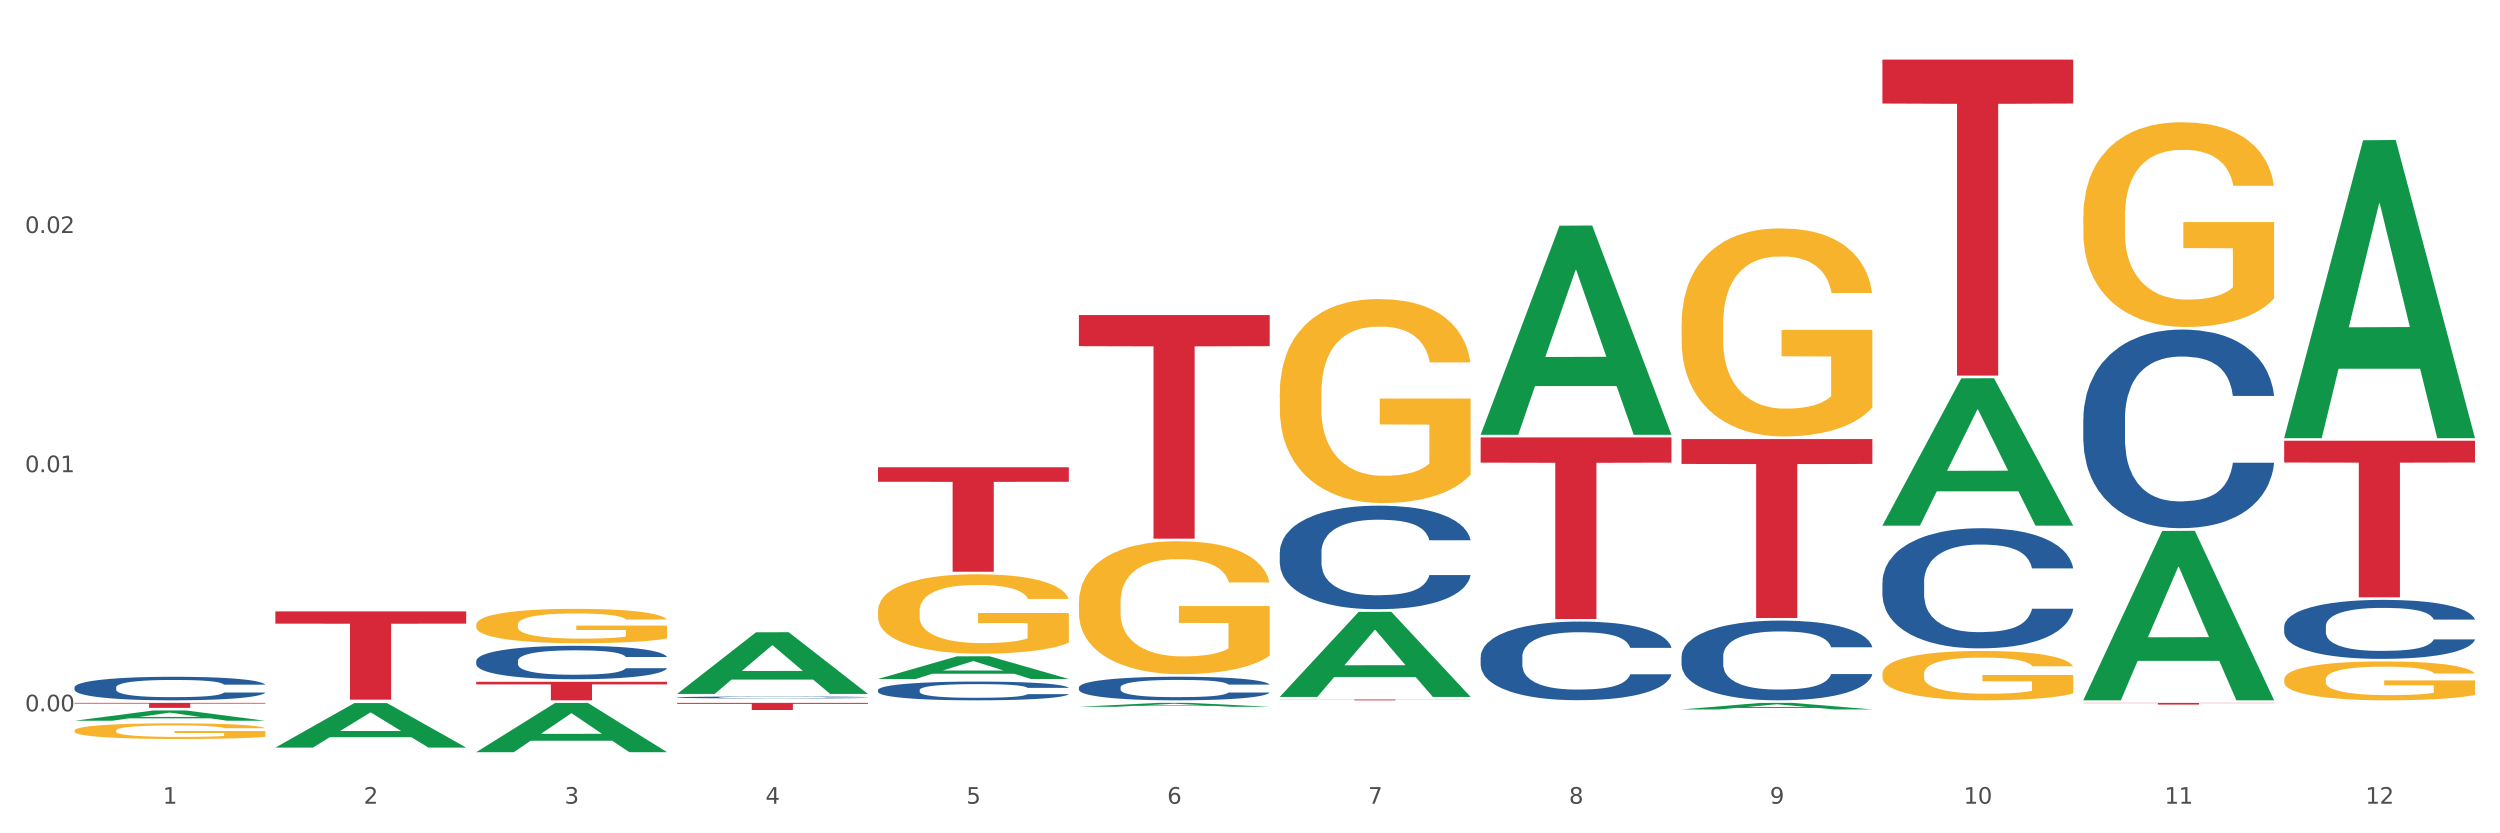 <?xml version="1.0" encoding="utf-8" standalone="no"?>
<!DOCTYPE svg PUBLIC "-//W3C//DTD SVG 1.1//EN"
  "http://www.w3.org/Graphics/SVG/1.1/DTD/svg11.dtd">
<svg xmlns:xlink="http://www.w3.org/1999/xlink" width="1080pt" height="360pt" viewBox="0 0 1080 360" xmlns="http://www.w3.org/2000/svg" version="1.1">
 <rect x="0" y="0" width="1080" height="360" fill="#333333" stroke="none"/>
 <defs>
  <style type="text/css">*{stroke-linejoin: round; stroke-linecap: butt}</style>
 </defs>
 <g id="figure_1">
  <g id="patch_1">
   <path d="M 0 360 
L 1080 360 
L 1080 0 
L 0 0 
z
" style="fill: #ffffff; stroke: #ffffff; stroke-linejoin: miter"/>
  </g>
  <g id="axes_1">
   <g id="matplotlib.axis_1">
    <g id="xtick_1">
     <g id="text_1">
      <!-- 1 -->
      <g style="fill: #4d4d4d" transform="translate(70.342 347.204) scale(0.096 -0.096)">
       <defs>
        <path id="DejaVuSans-31" d="M 794 531 
L 1825 531 
L 1825 4091 
L 703 3866 
L 703 4441 
L 1819 4666 
L 2450 4666 
L 2450 531 
L 3481 531 
L 3481 0 
L 794 0 
L 794 531 
z
" transform="scale(0.016)"/>
       </defs>
       <use xlink:href="#DejaVuSans-31"/>
      </g>
     </g>
    </g>
    <g id="xtick_2">
     <g id="text_2">
      <!-- 2 -->
      <g style="fill: #4d4d4d" transform="translate(157.122 347.204) scale(0.096 -0.096)">
       <defs>
        <path id="DejaVuSans-32" d="M 1228 531 
L 3431 531 
L 3431 0 
L 469 0 
L 469 531 
Q 828 903 1448 1529 
Q 2069 2156 2228 2338 
Q 2531 2678 2651 2914 
Q 2772 3150 2772 3378 
Q 2772 3750 2511 3984 
Q 2250 4219 1831 4219 
Q 1534 4219 1204 4116 
Q 875 4013 500 3803 
L 500 4441 
Q 881 4594 1212 4672 
Q 1544 4750 1819 4750 
Q 2544 4750 2975 4387 
Q 3406 4025 3406 3419 
Q 3406 3131 3298 2873 
Q 3191 2616 2906 2266 
Q 2828 2175 2409 1742 
Q 1991 1309 1228 531 
z
" transform="scale(0.016)"/>
       </defs>
       <use xlink:href="#DejaVuSans-32"/>
      </g>
     </g>
    </g>
    <g id="xtick_3">
     <g id="text_3">
      <!-- 3 -->
      <g style="fill: #4d4d4d" transform="translate(243.902 347.204) scale(0.096 -0.096)">
       <defs>
        <path id="DejaVuSans-33" d="M 2597 2516 
Q 3050 2419 3304 2112 
Q 3559 1806 3559 1356 
Q 3559 666 3084 287 
Q 2609 -91 1734 -91 
Q 1441 -91 1130 -33 
Q 819 25 488 141 
L 488 750 
Q 750 597 1062 519 
Q 1375 441 1716 441 
Q 2309 441 2620 675 
Q 2931 909 2931 1356 
Q 2931 1769 2642 2001 
Q 2353 2234 1838 2234 
L 1294 2234 
L 1294 2753 
L 1863 2753 
Q 2328 2753 2575 2939 
Q 2822 3125 2822 3475 
Q 2822 3834 2567 4026 
Q 2313 4219 1838 4219 
Q 1578 4219 1281 4162 
Q 984 4106 628 3988 
L 628 4550 
Q 988 4650 1302 4700 
Q 1616 4750 1894 4750 
Q 2613 4750 3031 4423 
Q 3450 4097 3450 3541 
Q 3450 3153 3228 2886 
Q 3006 2619 2597 2516 
z
" transform="scale(0.016)"/>
       </defs>
       <use xlink:href="#DejaVuSans-33"/>
      </g>
     </g>
    </g>
    <g id="xtick_4">
     <g id="text_4">
      <!-- 4 -->
      <g style="fill: #4d4d4d" transform="translate(330.683 347.204) scale(0.096 -0.096)">
       <defs>
        <path id="DejaVuSans-34" d="M 2419 4116 
L 825 1625 
L 2419 1625 
L 2419 4116 
z
M 2253 4666 
L 3047 4666 
L 3047 1625 
L 3713 1625 
L 3713 1100 
L 3047 1100 
L 3047 0 
L 2419 0 
L 2419 1100 
L 313 1100 
L 313 1709 
L 2253 4666 
z
" transform="scale(0.016)"/>
       </defs>
       <use xlink:href="#DejaVuSans-34"/>
      </g>
     </g>
    </g>
    <g id="xtick_5">
     <g id="text_5">
      <!-- 5 -->
      <g style="fill: #4d4d4d" transform="translate(417.463 347.204) scale(0.096 -0.096)">
       <defs>
        <path id="DejaVuSans-35" d="M 691 4666 
L 3169 4666 
L 3169 4134 
L 1269 4134 
L 1269 2991 
Q 1406 3038 1543 3061 
Q 1681 3084 1819 3084 
Q 2600 3084 3056 2656 
Q 3513 2228 3513 1497 
Q 3513 744 3044 326 
Q 2575 -91 1722 -91 
Q 1428 -91 1123 -41 
Q 819 9 494 109 
L 494 744 
Q 775 591 1075 516 
Q 1375 441 1709 441 
Q 2250 441 2565 725 
Q 2881 1009 2881 1497 
Q 2881 1984 2565 2268 
Q 2250 2553 1709 2553 
Q 1456 2553 1204 2497 
Q 953 2441 691 2322 
L 691 4666 
z
" transform="scale(0.016)"/>
       </defs>
       <use xlink:href="#DejaVuSans-35"/>
      </g>
     </g>
    </g>
    <g id="xtick_6">
     <g id="text_6">
      <!-- 6 -->
      <g style="fill: #4d4d4d" transform="translate(504.243 347.204) scale(0.096 -0.096)">
       <defs>
        <path id="DejaVuSans-36" d="M 2113 2584 
Q 1688 2584 1439 2293 
Q 1191 2003 1191 1497 
Q 1191 994 1439 701 
Q 1688 409 2113 409 
Q 2538 409 2786 701 
Q 3034 994 3034 1497 
Q 3034 2003 2786 2293 
Q 2538 2584 2113 2584 
z
M 3366 4563 
L 3366 3988 
Q 3128 4100 2886 4159 
Q 2644 4219 2406 4219 
Q 1781 4219 1451 3797 
Q 1122 3375 1075 2522 
Q 1259 2794 1537 2939 
Q 1816 3084 2150 3084 
Q 2853 3084 3261 2657 
Q 3669 2231 3669 1497 
Q 3669 778 3244 343 
Q 2819 -91 2113 -91 
Q 1303 -91 875 529 
Q 447 1150 447 2328 
Q 447 3434 972 4092 
Q 1497 4750 2381 4750 
Q 2619 4750 2861 4703 
Q 3103 4656 3366 4563 
z
" transform="scale(0.016)"/>
       </defs>
       <use xlink:href="#DejaVuSans-36"/>
      </g>
     </g>
    </g>
    <g id="xtick_7">
     <g id="text_7">
      <!-- 7 -->
      <g style="fill: #4d4d4d" transform="translate(591.024 347.204) scale(0.096 -0.096)">
       <defs>
        <path id="DejaVuSans-37" d="M 525 4666 
L 3525 4666 
L 3525 4397 
L 1831 0 
L 1172 0 
L 2766 4134 
L 525 4134 
L 525 4666 
z
" transform="scale(0.016)"/>
       </defs>
       <use xlink:href="#DejaVuSans-37"/>
      </g>
     </g>
    </g>
    <g id="xtick_8">
     <g id="text_8">
      <!-- 8 -->
      <g style="fill: #4d4d4d" transform="translate(677.804 347.204) scale(0.096 -0.096)">
       <defs>
        <path id="DejaVuSans-38" d="M 2034 2216 
Q 1584 2216 1326 1975 
Q 1069 1734 1069 1313 
Q 1069 891 1326 650 
Q 1584 409 2034 409 
Q 2484 409 2743 651 
Q 3003 894 3003 1313 
Q 3003 1734 2745 1975 
Q 2488 2216 2034 2216 
z
M 1403 2484 
Q 997 2584 770 2862 
Q 544 3141 544 3541 
Q 544 4100 942 4425 
Q 1341 4750 2034 4750 
Q 2731 4750 3128 4425 
Q 3525 4100 3525 3541 
Q 3525 3141 3298 2862 
Q 3072 2584 2669 2484 
Q 3125 2378 3379 2068 
Q 3634 1759 3634 1313 
Q 3634 634 3220 271 
Q 2806 -91 2034 -91 
Q 1263 -91 848 271 
Q 434 634 434 1313 
Q 434 1759 690 2068 
Q 947 2378 1403 2484 
z
M 1172 3481 
Q 1172 3119 1398 2916 
Q 1625 2713 2034 2713 
Q 2441 2713 2670 2916 
Q 2900 3119 2900 3481 
Q 2900 3844 2670 4047 
Q 2441 4250 2034 4250 
Q 1625 4250 1398 4047 
Q 1172 3844 1172 3481 
z
" transform="scale(0.016)"/>
       </defs>
       <use xlink:href="#DejaVuSans-38"/>
      </g>
     </g>
    </g>
    <g id="xtick_9">
     <g id="text_9">
      <!-- 9 -->
      <g style="fill: #4d4d4d" transform="translate(764.584 347.204) scale(0.096 -0.096)">
       <defs>
        <path id="DejaVuSans-39" d="M 703 97 
L 703 672 
Q 941 559 1184 500 
Q 1428 441 1663 441 
Q 2288 441 2617 861 
Q 2947 1281 2994 2138 
Q 2813 1869 2534 1725 
Q 2256 1581 1919 1581 
Q 1219 1581 811 2004 
Q 403 2428 403 3163 
Q 403 3881 828 4315 
Q 1253 4750 1959 4750 
Q 2769 4750 3195 4129 
Q 3622 3509 3622 2328 
Q 3622 1225 3098 567 
Q 2575 -91 1691 -91 
Q 1453 -91 1209 -44 
Q 966 3 703 97 
z
M 1959 2075 
Q 2384 2075 2632 2365 
Q 2881 2656 2881 3163 
Q 2881 3666 2632 3958 
Q 2384 4250 1959 4250 
Q 1534 4250 1286 3958 
Q 1038 3666 1038 3163 
Q 1038 2656 1286 2365 
Q 1534 2075 1959 2075 
z
" transform="scale(0.016)"/>
       </defs>
       <use xlink:href="#DejaVuSans-39"/>
      </g>
     </g>
    </g>
    <g id="xtick_10">
     <g id="text_10">
      <!-- 10 -->
      <g style="fill: #4d4d4d" transform="translate(848.311 347.204) scale(0.096 -0.096)">
       <defs>
        <path id="DejaVuSans-30" d="M 2034 4250 
Q 1547 4250 1301 3770 
Q 1056 3291 1056 2328 
Q 1056 1369 1301 889 
Q 1547 409 2034 409 
Q 2525 409 2770 889 
Q 3016 1369 3016 2328 
Q 3016 3291 2770 3770 
Q 2525 4250 2034 4250 
z
M 2034 4750 
Q 2819 4750 3233 4129 
Q 3647 3509 3647 2328 
Q 3647 1150 3233 529 
Q 2819 -91 2034 -91 
Q 1250 -91 836 529 
Q 422 1150 422 2328 
Q 422 3509 836 4129 
Q 1250 4750 2034 4750 
z
" transform="scale(0.016)"/>
       </defs>
       <use xlink:href="#DejaVuSans-31"/>
       <use xlink:href="#DejaVuSans-30" transform="translate(63.623 0)"/>
      </g>
     </g>
    </g>
    <g id="xtick_11">
     <g id="text_11">
      <!-- 11 -->
      <g style="fill: #4d4d4d" transform="translate(935.091 347.204) scale(0.096 -0.096)">
       <use xlink:href="#DejaVuSans-31"/>
       <use xlink:href="#DejaVuSans-31" transform="translate(63.623 0)"/>
      </g>
     </g>
    </g>
    <g id="xtick_12">
     <g id="text_12">
      <!-- 12 -->
      <g style="fill: #4d4d4d" transform="translate(1021.871 347.204) scale(0.096 -0.096)">
       <use xlink:href="#DejaVuSans-31"/>
       <use xlink:href="#DejaVuSans-32" transform="translate(63.623 0)"/>
      </g>
     </g>
    </g>
    <g id="xtick_13"/>
    <g id="xtick_14"/>
    <g id="xtick_15"/>
    <g id="xtick_16"/>
    <g id="xtick_17"/>
    <g id="xtick_18"/>
    <g id="xtick_19"/>
    <g id="xtick_20"/>
    <g id="xtick_21"/>
    <g id="xtick_22"/>
    <g id="xtick_23"/>
   </g>
   <g id="matplotlib.axis_2">
    <g id="ytick_1">
     <g id="text_13">
      <!-- 0.00 -->
      <g style="fill: #4d4d4d" transform="translate(10.8 307.297) scale(0.096 -0.096)">
       <defs>
        <path id="DejaVuSans-2e" d="M 684 794 
L 1344 794 
L 1344 0 
L 684 0 
L 684 794 
z
" transform="scale(0.016)"/>
       </defs>
       <use xlink:href="#DejaVuSans-30"/>
       <use xlink:href="#DejaVuSans-2e" transform="translate(63.623 0)"/>
       <use xlink:href="#DejaVuSans-30" transform="translate(95.41 0)"/>
       <use xlink:href="#DejaVuSans-30" transform="translate(159.033 0)"/>
      </g>
     </g>
    </g>
    <g id="ytick_2">
     <g id="text_14">
      <!-- 0.01 -->
      <g style="fill: #4d4d4d" transform="translate(10.8 203.979) scale(0.096 -0.096)">
       <use xlink:href="#DejaVuSans-30"/>
       <use xlink:href="#DejaVuSans-2e" transform="translate(63.623 0)"/>
       <use xlink:href="#DejaVuSans-30" transform="translate(95.41 0)"/>
       <use xlink:href="#DejaVuSans-31" transform="translate(159.033 0)"/>
      </g>
     </g>
    </g>
    <g id="ytick_3">
     <g id="text_15">
      <!-- 0.02 -->
      <g style="fill: #4d4d4d" transform="translate(10.8 100.66) scale(0.096 -0.096)">
       <use xlink:href="#DejaVuSans-30"/>
       <use xlink:href="#DejaVuSans-2e" transform="translate(63.623 0)"/>
       <use xlink:href="#DejaVuSans-30" transform="translate(95.41 0)"/>
       <use xlink:href="#DejaVuSans-32" transform="translate(159.033 0)"/>
      </g>
     </g>
    </g>
    <g id="ytick_4"/>
    <g id="ytick_5"/>
    <g id="ytick_6"/>
   </g>
   <g id="PolyCollection_1">
    <path d="M 32.175 311.361 
L 32.26 311.357 
L 66.256 306.923 
L 80.365 306.919 
L 114.616 311.369 
L 98.298 311.369 
L 90.904 310.333 
L 55.803 310.333 
L 55.548 310.35 
L 48.408 311.369 
L 32.175 311.369 
L 32.175 311.361 
L 60.222 309.714 
L 86.484 309.71 
L 73.481 307.867 
L 73.311 307.859 
L 73.141 307.871 
L 60.137 309.71 
L 60.222 309.714 
L 32.175 311.361 
z
" clip-path="url(#pdc1ffdabab)" style="fill: #109648"/>
    <path d="M 899.978 303.65 
L 982.42 303.65 
L 982.42 303.751 
L 949.99 303.751 
L 949.99 304.375 
L 932.213 304.375 
L 932.213 303.751 
L 899.978 303.751 
L 899.978 303.651 
L 899.978 303.65 
z
" clip-path="url(#pdc1ffdabab)" style="fill: #d62839"/>
    <path d="M 813.198 25.759 
L 895.639 25.759 
L 895.639 44.729 
L 863.21 44.857 
L 863.21 162.262 
L 845.432 162.262 
L 845.432 44.857 
L 813.198 44.729 
L 813.198 25.888 
L 813.198 25.759 
z
" clip-path="url(#pdc1ffdabab)" style="fill: #d62839"/>
    <path d="M 726.418 189.675 
L 808.859 189.675 
L 808.859 200.419 
L 776.429 200.491 
L 776.429 266.985 
L 758.652 266.985 
L 758.652 200.491 
L 726.418 200.419 
L 726.418 189.748 
L 726.418 189.675 
z
" clip-path="url(#pdc1ffdabab)" style="fill: #d62839"/>
    <path d="M 639.637 188.956 
L 722.079 188.956 
L 722.079 199.857 
L 689.649 199.931 
L 689.649 267.4 
L 671.872 267.4 
L 671.872 199.931 
L 639.637 199.857 
L 639.637 189.029 
L 639.637 188.956 
z
" clip-path="url(#pdc1ffdabab)" style="fill: #d62839"/>
    <path d="M 552.857 302.172 
L 635.298 302.172 
L 635.298 302.223 
L 602.869 302.224 
L 602.869 302.538 
L 585.091 302.538 
L 585.091 302.224 
L 552.857 302.223 
L 552.857 302.173 
L 552.857 302.172 
z
" clip-path="url(#pdc1ffdabab)" style="fill: #d62839"/>
    <path d="M 466.077 136.117 
L 548.518 136.117 
L 548.518 149.538 
L 516.088 149.629 
L 516.088 232.691 
L 498.311 232.691 
L 498.311 149.629 
L 466.077 149.538 
L 466.077 136.208 
L 466.077 136.117 
z
" clip-path="url(#pdc1ffdabab)" style="fill: #d62839"/>
    <path d="M 379.296 201.852 
L 461.738 201.852 
L 461.738 208.123 
L 429.308 208.165 
L 429.308 246.975 
L 411.531 246.975 
L 411.531 208.165 
L 379.296 208.123 
L 379.296 201.895 
L 379.296 201.852 
z
" clip-path="url(#pdc1ffdabab)" style="fill: #d62839"/>
    <path d="M 292.516 303.65 
L 374.957 303.65 
L 374.957 304.078 
L 342.528 304.081 
L 342.528 306.727 
L 324.75 306.727 
L 324.75 304.081 
L 292.516 304.078 
L 292.516 303.653 
L 292.516 303.65 
z
" clip-path="url(#pdc1ffdabab)" style="fill: #d62839"/>
    <path d="M 205.736 294.546 
L 288.177 294.546 
L 288.177 295.657 
L 255.747 295.665 
L 255.747 302.538 
L 237.97 302.538 
L 237.97 295.665 
L 205.736 295.657 
L 205.736 294.554 
L 205.736 294.546 
z
" clip-path="url(#pdc1ffdabab)" style="fill: #d62839"/>
    <path d="M 986.759 190.409 
L 1069.2 190.409 
L 1069.2 199.807 
L 1036.77 199.87 
L 1036.77 258.034 
L 1018.993 258.034 
L 1018.993 199.87 
L 986.759 199.807 
L 986.759 190.473 
L 986.759 190.409 
z
" clip-path="url(#pdc1ffdabab)" style="fill: #d62839"/>
    <path d="M 986.759 270.597 
L 986.856 270.573 
L 986.856 269.922 
L 987.148 269.037 
L 988.22 267.408 
L 989.585 266.174 
L 991.923 264.731 
L 993.19 264.126 
L 994.847 263.451 
L 998.258 262.357 
L 1002.156 261.426 
L 1004.884 260.914 
L 1006.93 260.588 
L 1011.511 260.007 
L 1014.142 259.751 
L 1016.87 259.541 
L 1019.209 259.401 
L 1023.107 259.239 
L 1026.225 259.169 
L 1029.831 259.145 
L 1032.852 259.169 
L 1036.847 259.262 
L 1042.694 259.541 
L 1044.935 259.704 
L 1047.956 259.983 
L 1051.075 260.356 
L 1053.608 260.728 
L 1056.532 261.263 
L 1059.553 261.962 
L 1062.476 262.846 
L 1064.522 263.661 
L 1066.179 264.522 
L 1067.641 265.569 
L 1068.713 266.71 
L 1069.2 267.664 
L 1051.367 267.664 
L 1050.88 266.803 
L 1049.905 265.872 
L 1048.931 265.243 
L 1047.859 264.731 
L 1046.202 264.15 
L 1044.74 263.777 
L 1042.304 263.335 
L 1040.063 263.056 
L 1038.211 262.893 
L 1035.97 262.753 
L 1031.195 262.613 
L 1027.784 262.613 
L 1025.641 262.66 
L 1023.009 262.776 
L 1020.768 262.939 
L 1018.137 263.219 
L 1016.091 263.521 
L 1014.044 263.917 
L 1012.875 264.196 
L 1011.121 264.708 
L 1009.951 265.127 
L 1008.392 265.849 
L 1007.515 266.361 
L 1005.956 267.687 
L 1005.274 268.665 
L 1004.982 269.34 
L 1004.787 270.085 
L 1004.787 273.716 
L 1005.371 275.345 
L 1005.859 276.043 
L 1006.638 276.834 
L 1008.1 277.859 
L 1010.244 278.859 
L 1012.485 279.581 
L 1014.337 280.023 
L 1016.091 280.349 
L 1017.845 280.605 
L 1019.989 280.838 
L 1021.743 280.977 
L 1024.374 281.117 
L 1027.492 281.187 
L 1029.928 281.187 
L 1034.898 281.07 
L 1037.139 280.954 
L 1039.283 280.791 
L 1041.622 280.535 
L 1043.474 280.256 
L 1044.546 280.046 
L 1046.3 279.604 
L 1047.664 279.139 
L 1048.833 278.603 
L 1049.613 278.138 
L 1050.49 277.44 
L 1051.172 276.648 
L 1051.367 276.229 
L 1069.2 276.229 
L 1068.81 277.067 
L 1068.128 277.882 
L 1066.764 278.976 
L 1065.692 279.604 
L 1064.035 280.372 
L 1062.281 281.024 
L 1059.845 281.745 
L 1057.604 282.281 
L 1055.265 282.746 
L 1052.731 283.165 
L 1048.151 283.747 
L 1046.495 283.91 
L 1042.986 284.189 
L 1040.258 284.352 
L 1036.262 284.515 
L 1032.17 284.608 
L 1027.882 284.632 
L 1024.081 284.585 
L 1019.891 284.445 
L 1017.26 284.306 
L 1014.337 284.096 
L 1010.926 283.77 
L 1007.71 283.375 
L 1004.689 282.909 
L 1001.863 282.374 
L 999.232 281.769 
L 995.821 280.768 
L 993.288 279.79 
L 991.436 278.883 
L 990.169 278.115 
L 988.903 277.137 
L 988.22 276.462 
L 987.148 274.833 
L 986.759 273.32 
L 986.759 270.597 
z
" clip-path="url(#pdc1ffdabab)" style="fill: #255c99"/>
    <path d="M 813.198 251.514 
L 813.295 251.466 
L 813.295 250.139 
L 813.588 248.338 
L 814.66 245.019 
L 816.024 242.507 
L 818.363 239.568 
L 819.63 238.336 
L 821.286 236.961 
L 824.697 234.733 
L 828.595 232.837 
L 831.323 231.794 
L 833.37 231.13 
L 837.95 229.945 
L 840.581 229.424 
L 843.31 228.997 
L 845.648 228.713 
L 849.546 228.381 
L 852.665 228.239 
L 856.27 228.191 
L 859.291 228.239 
L 863.286 228.428 
L 869.133 228.997 
L 871.375 229.329 
L 874.396 229.898 
L 877.514 230.656 
L 880.048 231.415 
L 882.971 232.505 
L 885.992 233.927 
L 888.915 235.728 
L 890.962 237.388 
L 892.618 239.141 
L 894.08 241.275 
L 895.152 243.597 
L 895.639 245.541 
L 877.806 245.541 
L 877.319 243.787 
L 876.345 241.891 
L 875.37 240.611 
L 874.298 239.568 
L 872.642 238.383 
L 871.18 237.625 
L 868.744 236.724 
L 866.502 236.155 
L 864.651 235.823 
L 862.409 235.539 
L 857.634 235.254 
L 854.224 235.254 
L 852.08 235.349 
L 849.449 235.586 
L 847.207 235.918 
L 844.576 236.487 
L 842.53 237.103 
L 840.484 237.909 
L 839.314 238.478 
L 837.56 239.521 
L 836.391 240.374 
L 834.832 241.843 
L 833.955 242.886 
L 832.395 245.588 
L 831.713 247.579 
L 831.421 248.954 
L 831.226 250.471 
L 831.226 257.866 
L 831.811 261.184 
L 832.298 262.606 
L 833.077 264.218 
L 834.539 266.303 
L 836.683 268.342 
L 838.924 269.811 
L 840.776 270.712 
L 842.53 271.376 
L 844.284 271.897 
L 846.428 272.371 
L 848.182 272.655 
L 850.813 272.94 
L 853.931 273.082 
L 856.368 273.082 
L 861.338 272.845 
L 863.579 272.608 
L 865.723 272.276 
L 868.061 271.755 
L 869.913 271.186 
L 870.985 270.759 
L 872.739 269.859 
L 874.103 268.911 
L 875.273 267.82 
L 876.052 266.872 
L 876.929 265.45 
L 877.611 263.838 
L 877.806 262.985 
L 895.639 262.985 
L 895.25 264.692 
L 894.567 266.351 
L 893.203 268.579 
L 892.131 269.859 
L 890.475 271.423 
L 888.72 272.75 
L 886.284 274.22 
L 884.043 275.31 
L 881.704 276.258 
L 879.171 277.111 
L 874.59 278.296 
L 872.934 278.628 
L 869.426 279.197 
L 866.697 279.529 
L 862.702 279.861 
L 858.609 280.05 
L 854.321 280.098 
L 850.521 280.003 
L 846.33 279.719 
L 843.699 279.434 
L 840.776 279.007 
L 837.365 278.344 
L 834.149 277.538 
L 831.129 276.59 
L 828.303 275.5 
L 825.671 274.267 
L 822.261 272.229 
L 819.727 270.238 
L 817.876 268.389 
L 816.609 266.825 
L 815.342 264.834 
L 814.66 263.459 
L 813.588 260.141 
L 813.198 257.06 
L 813.198 251.514 
z
" clip-path="url(#pdc1ffdabab)" style="fill: #255c99"/>
    <path d="M 726.418 283.572 
L 726.515 283.541 
L 726.515 282.66 
L 726.807 281.465 
L 727.879 279.263 
L 729.244 277.596 
L 731.582 275.646 
L 732.849 274.828 
L 734.506 273.916 
L 737.917 272.438 
L 741.815 271.179 
L 744.543 270.487 
L 746.589 270.047 
L 751.17 269.261 
L 753.801 268.915 
L 756.529 268.632 
L 758.868 268.443 
L 762.766 268.223 
L 765.884 268.128 
L 769.49 268.097 
L 772.511 268.128 
L 776.506 268.254 
L 782.353 268.632 
L 784.594 268.852 
L 787.615 269.229 
L 790.734 269.733 
L 793.267 270.236 
L 796.191 270.959 
L 799.212 271.903 
L 802.135 273.098 
L 804.181 274.199 
L 805.838 275.363 
L 807.3 276.778 
L 808.372 278.319 
L 808.859 279.609 
L 791.026 279.609 
L 790.539 278.445 
L 789.564 277.187 
L 788.59 276.338 
L 787.518 275.646 
L 785.861 274.859 
L 784.399 274.356 
L 781.963 273.759 
L 779.722 273.381 
L 777.87 273.161 
L 775.629 272.972 
L 770.854 272.784 
L 767.443 272.784 
L 765.3 272.846 
L 762.668 273.004 
L 760.427 273.224 
L 757.796 273.601 
L 755.75 274.01 
L 753.703 274.545 
L 752.534 274.922 
L 750.78 275.614 
L 749.61 276.18 
L 748.051 277.156 
L 747.174 277.848 
L 745.615 279.64 
L 744.933 280.961 
L 744.641 281.874 
L 744.446 282.88 
L 744.446 287.787 
L 745.03 289.989 
L 745.518 290.932 
L 746.297 292.002 
L 747.759 293.386 
L 749.903 294.738 
L 752.144 295.713 
L 753.996 296.311 
L 755.75 296.751 
L 757.504 297.097 
L 759.648 297.412 
L 761.402 297.6 
L 764.033 297.789 
L 767.151 297.883 
L 769.587 297.883 
L 774.557 297.726 
L 776.798 297.569 
L 778.942 297.349 
L 781.281 297.003 
L 783.133 296.625 
L 784.205 296.342 
L 785.959 295.745 
L 787.323 295.115 
L 788.492 294.392 
L 789.272 293.763 
L 790.149 292.819 
L 790.831 291.75 
L 791.026 291.184 
L 808.859 291.184 
L 808.469 292.316 
L 807.787 293.417 
L 806.423 294.895 
L 805.351 295.745 
L 803.694 296.782 
L 801.94 297.663 
L 799.504 298.638 
L 797.263 299.362 
L 794.924 299.991 
L 792.39 300.557 
L 787.81 301.343 
L 786.154 301.563 
L 782.645 301.941 
L 779.917 302.161 
L 775.921 302.381 
L 771.829 302.507 
L 767.541 302.538 
L 763.74 302.476 
L 759.55 302.287 
L 756.919 302.098 
L 753.996 301.815 
L 750.585 301.375 
L 747.369 300.84 
L 744.348 300.211 
L 741.522 299.487 
L 738.891 298.67 
L 735.48 297.317 
L 732.947 295.996 
L 731.095 294.769 
L 729.828 293.732 
L 728.562 292.41 
L 727.879 291.498 
L 726.807 289.297 
L 726.418 287.252 
L 726.418 283.572 
z
" clip-path="url(#pdc1ffdabab)" style="fill: #255c99"/>
    <path d="M 639.637 283.775 
L 639.735 283.744 
L 639.735 282.876 
L 640.027 281.697 
L 641.099 279.525 
L 642.463 277.881 
L 644.802 275.957 
L 646.069 275.15 
L 647.726 274.251 
L 651.136 272.793 
L 655.034 271.552 
L 657.763 270.869 
L 659.809 270.435 
L 664.389 269.659 
L 667.02 269.318 
L 669.749 269.039 
L 672.088 268.852 
L 675.986 268.635 
L 679.104 268.542 
L 682.71 268.511 
L 685.73 268.542 
L 689.726 268.666 
L 695.573 269.039 
L 697.814 269.256 
L 700.835 269.628 
L 703.953 270.124 
L 706.487 270.621 
L 709.41 271.334 
L 712.431 272.265 
L 715.355 273.444 
L 717.401 274.53 
L 719.058 275.678 
L 720.519 277.074 
L 721.591 278.594 
L 722.079 279.866 
L 704.246 279.866 
L 703.758 278.718 
L 702.784 277.477 
L 701.809 276.64 
L 700.737 275.957 
L 699.081 275.181 
L 697.619 274.685 
L 695.183 274.096 
L 692.942 273.723 
L 691.09 273.506 
L 688.849 273.32 
L 684.074 273.134 
L 680.663 273.134 
L 678.519 273.196 
L 675.888 273.351 
L 673.647 273.568 
L 671.016 273.94 
L 668.969 274.344 
L 666.923 274.871 
L 665.754 275.244 
L 663.999 275.926 
L 662.83 276.485 
L 661.271 277.446 
L 660.394 278.129 
L 658.835 279.897 
L 658.153 281.2 
L 657.86 282.1 
L 657.665 283.093 
L 657.665 287.933 
L 658.25 290.104 
L 658.737 291.035 
L 659.517 292.09 
L 660.979 293.455 
L 663.122 294.789 
L 665.364 295.751 
L 667.215 296.34 
L 668.969 296.775 
L 670.723 297.116 
L 672.867 297.426 
L 674.621 297.612 
L 677.252 297.798 
L 680.371 297.892 
L 682.807 297.892 
L 687.777 297.736 
L 690.018 297.581 
L 692.162 297.364 
L 694.501 297.023 
L 696.352 296.651 
L 697.424 296.371 
L 699.178 295.782 
L 700.543 295.161 
L 701.712 294.448 
L 702.492 293.827 
L 703.369 292.897 
L 704.051 291.842 
L 704.246 291.283 
L 722.079 291.283 
L 721.689 292.4 
L 721.007 293.486 
L 719.642 294.944 
L 718.571 295.782 
L 716.914 296.806 
L 715.16 297.674 
L 712.724 298.636 
L 710.482 299.35 
L 708.144 299.97 
L 705.61 300.529 
L 701.03 301.304 
L 699.373 301.521 
L 695.865 301.894 
L 693.136 302.111 
L 689.141 302.328 
L 685.048 302.452 
L 680.761 302.483 
L 676.96 302.421 
L 672.77 302.235 
L 670.139 302.049 
L 667.215 301.77 
L 663.805 301.335 
L 660.589 300.808 
L 657.568 300.187 
L 654.742 299.474 
L 652.111 298.667 
L 648.7 297.333 
L 646.166 296.03 
L 644.315 294.82 
L 643.048 293.796 
L 641.781 292.493 
L 641.099 291.594 
L 640.027 289.422 
L 639.637 287.405 
L 639.637 283.775 
z
" clip-path="url(#pdc1ffdabab)" style="fill: #255c99"/>
    <path d="M 552.857 238.548 
L 552.954 238.507 
L 552.954 237.363 
L 553.247 235.81 
L 554.319 232.95 
L 555.683 230.784 
L 558.022 228.25 
L 559.289 227.188 
L 560.945 226.003 
L 564.356 224.082 
L 568.254 222.448 
L 570.982 221.548 
L 573.029 220.976 
L 577.609 219.955 
L 580.24 219.505 
L 582.969 219.137 
L 585.307 218.892 
L 589.205 218.606 
L 592.324 218.484 
L 595.929 218.443 
L 598.95 218.484 
L 602.945 218.647 
L 608.792 219.137 
L 611.034 219.424 
L 614.055 219.914 
L 617.173 220.568 
L 619.707 221.222 
L 622.63 222.161 
L 625.651 223.387 
L 628.574 224.94 
L 630.621 226.371 
L 632.277 227.883 
L 633.739 229.721 
L 634.811 231.724 
L 635.298 233.399 
L 617.465 233.399 
L 616.978 231.887 
L 616.004 230.253 
L 615.029 229.149 
L 613.957 228.25 
L 612.301 227.229 
L 610.839 226.575 
L 608.403 225.798 
L 606.161 225.308 
L 604.31 225.022 
L 602.068 224.777 
L 597.293 224.532 
L 593.883 224.532 
L 591.739 224.613 
L 589.108 224.818 
L 586.866 225.104 
L 584.235 225.594 
L 582.189 226.125 
L 580.143 226.82 
L 578.973 227.31 
L 577.219 228.209 
L 576.05 228.945 
L 574.491 230.212 
L 573.614 231.111 
L 572.054 233.44 
L 571.372 235.156 
L 571.08 236.342 
L 570.885 237.649 
L 570.885 244.024 
L 571.47 246.885 
L 571.957 248.111 
L 572.736 249.5 
L 574.198 251.298 
L 576.342 253.055 
L 578.583 254.322 
L 580.435 255.099 
L 582.189 255.671 
L 583.943 256.12 
L 586.087 256.529 
L 587.841 256.774 
L 590.472 257.019 
L 593.59 257.142 
L 596.027 257.142 
L 600.997 256.937 
L 603.238 256.733 
L 605.382 256.447 
L 607.72 255.998 
L 609.572 255.507 
L 610.644 255.139 
L 612.398 254.363 
L 613.762 253.546 
L 614.932 252.606 
L 615.711 251.788 
L 616.588 250.563 
L 617.27 249.173 
L 617.465 248.438 
L 635.298 248.438 
L 634.909 249.909 
L 634.226 251.339 
L 632.862 253.26 
L 631.79 254.363 
L 630.134 255.711 
L 628.379 256.856 
L 625.943 258.123 
L 623.702 259.062 
L 621.363 259.88 
L 618.83 260.615 
L 614.249 261.637 
L 612.593 261.923 
L 609.085 262.413 
L 606.356 262.699 
L 602.361 262.985 
L 598.268 263.149 
L 593.98 263.19 
L 590.18 263.108 
L 585.989 262.863 
L 583.358 262.618 
L 580.435 262.25 
L 577.024 261.678 
L 573.808 260.983 
L 570.788 260.166 
L 567.962 259.226 
L 565.33 258.163 
L 561.92 256.406 
L 559.386 254.69 
L 557.535 253.096 
L 556.268 251.748 
L 555.001 250.031 
L 554.319 248.846 
L 553.247 245.986 
L 552.857 243.329 
L 552.857 238.548 
z
" clip-path="url(#pdc1ffdabab)" style="fill: #255c99"/>
    <path d="M 466.077 296.925 
L 466.174 296.916 
L 466.174 296.655 
L 466.466 296.302 
L 467.538 295.65 
L 468.903 295.157 
L 471.241 294.579 
L 472.508 294.337 
L 474.165 294.067 
L 477.576 293.63 
L 481.474 293.257 
L 484.202 293.053 
L 486.248 292.922 
L 490.829 292.69 
L 493.46 292.587 
L 496.188 292.503 
L 498.527 292.448 
L 502.425 292.382 
L 505.543 292.355 
L 509.149 292.345 
L 512.17 292.355 
L 516.165 292.392 
L 522.012 292.503 
L 524.253 292.569 
L 527.274 292.68 
L 530.393 292.829 
L 532.926 292.978 
L 535.85 293.192 
L 538.871 293.472 
L 541.794 293.825 
L 543.84 294.151 
L 545.497 294.496 
L 546.959 294.914 
L 548.031 295.371 
L 548.518 295.752 
L 530.685 295.752 
L 530.198 295.408 
L 529.223 295.035 
L 528.249 294.784 
L 527.177 294.579 
L 525.52 294.347 
L 524.058 294.198 
L 521.622 294.021 
L 519.381 293.909 
L 517.529 293.844 
L 515.288 293.788 
L 510.513 293.732 
L 507.102 293.732 
L 504.959 293.751 
L 502.327 293.797 
L 500.086 293.863 
L 497.455 293.974 
L 495.409 294.095 
L 493.362 294.254 
L 492.193 294.365 
L 490.439 294.57 
L 489.269 294.738 
L 487.71 295.026 
L 486.833 295.231 
L 485.274 295.762 
L 484.592 296.153 
L 484.3 296.423 
L 484.105 296.72 
L 484.105 298.173 
L 484.689 298.824 
L 485.177 299.103 
L 485.956 299.42 
L 487.418 299.83 
L 489.562 300.23 
L 491.803 300.518 
L 493.655 300.695 
L 495.409 300.826 
L 497.163 300.928 
L 499.307 301.021 
L 501.061 301.077 
L 503.692 301.133 
L 506.81 301.161 
L 509.246 301.161 
L 514.216 301.114 
L 516.457 301.068 
L 518.601 301.003 
L 520.94 300.9 
L 522.792 300.788 
L 523.864 300.705 
L 525.618 300.528 
L 526.982 300.342 
L 528.151 300.127 
L 528.931 299.941 
L 529.808 299.662 
L 530.49 299.346 
L 530.685 299.178 
L 548.518 299.178 
L 548.128 299.513 
L 547.446 299.839 
L 546.082 300.276 
L 545.01 300.528 
L 543.353 300.835 
L 541.599 301.096 
L 539.163 301.384 
L 536.922 301.598 
L 534.583 301.784 
L 532.049 301.952 
L 527.469 302.185 
L 525.813 302.25 
L 522.304 302.362 
L 519.576 302.427 
L 515.58 302.492 
L 511.488 302.529 
L 507.2 302.538 
L 503.399 302.52 
L 499.209 302.464 
L 496.578 302.408 
L 493.655 302.324 
L 490.244 302.194 
L 487.028 302.036 
L 484.007 301.85 
L 481.181 301.636 
L 478.55 301.393 
L 475.139 300.993 
L 472.606 300.602 
L 470.754 300.239 
L 469.487 299.932 
L 468.221 299.541 
L 467.538 299.271 
L 466.466 298.619 
L 466.077 298.014 
L 466.077 296.925 
z
" clip-path="url(#pdc1ffdabab)" style="fill: #255c99"/>
    <path d="M 379.296 298.079 
L 379.394 298.071 
L 379.394 297.864 
L 379.686 297.583 
L 380.758 297.065 
L 382.122 296.673 
L 384.461 296.215 
L 385.728 296.022 
L 387.385 295.808 
L 390.795 295.46 
L 394.693 295.164 
L 397.422 295.002 
L 399.468 294.898 
L 404.048 294.713 
L 406.679 294.632 
L 409.408 294.565 
L 411.747 294.521 
L 415.645 294.469 
L 418.763 294.447 
L 422.369 294.44 
L 425.389 294.447 
L 429.385 294.477 
L 435.232 294.565 
L 437.473 294.617 
L 440.494 294.706 
L 443.612 294.824 
L 446.146 294.942 
L 449.069 295.113 
L 452.09 295.334 
L 455.014 295.616 
L 457.06 295.874 
L 458.717 296.148 
L 460.178 296.481 
L 461.25 296.843 
L 461.738 297.147 
L 443.905 297.147 
L 443.417 296.873 
L 442.443 296.577 
L 441.468 296.377 
L 440.396 296.215 
L 438.74 296.03 
L 437.278 295.911 
L 434.842 295.771 
L 432.601 295.682 
L 430.749 295.63 
L 428.508 295.586 
L 423.733 295.542 
L 420.322 295.542 
L 418.178 295.556 
L 415.547 295.593 
L 413.306 295.645 
L 410.675 295.734 
L 408.628 295.83 
L 406.582 295.956 
L 405.413 296.045 
L 403.658 296.207 
L 402.489 296.34 
L 400.93 296.57 
L 400.053 296.732 
L 398.494 297.154 
L 397.812 297.465 
L 397.519 297.679 
L 397.324 297.916 
L 397.324 299.07 
L 397.909 299.587 
L 398.396 299.809 
L 399.176 300.061 
L 400.638 300.386 
L 402.781 300.704 
L 405.023 300.933 
L 406.874 301.074 
L 408.628 301.178 
L 410.382 301.259 
L 412.526 301.333 
L 414.28 301.377 
L 416.911 301.422 
L 420.03 301.444 
L 422.466 301.444 
L 427.436 301.407 
L 429.677 301.37 
L 431.821 301.318 
L 434.16 301.237 
L 436.011 301.148 
L 437.083 301.081 
L 438.837 300.941 
L 440.202 300.793 
L 441.371 300.623 
L 442.151 300.475 
L 443.028 300.253 
L 443.71 300.002 
L 443.905 299.868 
L 461.738 299.868 
L 461.348 300.135 
L 460.666 300.394 
L 459.301 300.741 
L 458.23 300.941 
L 456.573 301.185 
L 454.819 301.392 
L 452.383 301.621 
L 450.141 301.791 
L 447.803 301.939 
L 445.269 302.073 
L 440.689 302.257 
L 439.032 302.309 
L 435.524 302.398 
L 432.795 302.45 
L 428.8 302.501 
L 424.707 302.531 
L 420.42 302.538 
L 416.619 302.524 
L 412.429 302.479 
L 409.798 302.435 
L 406.874 302.368 
L 403.464 302.265 
L 400.248 302.139 
L 397.227 301.991 
L 394.401 301.821 
L 391.77 301.629 
L 388.359 301.311 
L 385.825 301 
L 383.974 300.712 
L 382.707 300.468 
L 381.44 300.157 
L 380.758 299.942 
L 379.686 299.425 
L 379.296 298.944 
L 379.296 298.079 
z
" clip-path="url(#pdc1ffdabab)" style="fill: #255c99"/>
    <path d="M 292.516 301.27 
L 292.613 301.27 
L 292.613 301.249 
L 292.906 301.22 
L 293.978 301.168 
L 295.342 301.128 
L 297.681 301.082 
L 298.948 301.062 
L 300.604 301.041 
L 304.015 301.005 
L 307.913 300.975 
L 310.641 300.959 
L 312.688 300.948 
L 317.268 300.93 
L 319.899 300.921 
L 322.628 300.915 
L 324.966 300.91 
L 328.864 300.905 
L 331.983 300.903 
L 335.588 300.902 
L 338.609 300.903 
L 342.604 300.906 
L 348.451 300.915 
L 350.693 300.92 
L 353.714 300.929 
L 356.832 300.941 
L 359.366 300.953 
L 362.289 300.97 
L 365.31 300.993 
L 368.233 301.021 
L 370.28 301.047 
L 371.936 301.075 
L 373.398 301.109 
L 374.47 301.145 
L 374.957 301.176 
L 357.124 301.176 
L 356.637 301.148 
L 355.663 301.118 
L 354.688 301.098 
L 353.616 301.082 
L 351.96 301.063 
L 350.498 301.051 
L 348.062 301.037 
L 345.82 301.028 
L 343.969 301.023 
L 341.727 301.018 
L 336.952 301.014 
L 333.542 301.014 
L 331.398 301.015 
L 328.767 301.019 
L 326.525 301.024 
L 323.894 301.033 
L 321.848 301.043 
L 319.802 301.055 
L 318.632 301.064 
L 316.878 301.081 
L 315.709 301.094 
L 314.15 301.118 
L 313.273 301.134 
L 311.713 301.177 
L 311.031 301.208 
L 310.739 301.23 
L 310.544 301.254 
L 310.544 301.371 
L 311.129 301.423 
L 311.616 301.446 
L 312.395 301.471 
L 313.857 301.504 
L 316.001 301.536 
L 318.242 301.56 
L 320.094 301.574 
L 321.848 301.584 
L 323.602 301.593 
L 325.746 301.6 
L 327.5 301.605 
L 330.131 301.609 
L 333.249 301.611 
L 335.686 301.611 
L 340.655 301.608 
L 342.897 301.604 
L 345.041 301.599 
L 347.379 301.59 
L 349.231 301.581 
L 350.303 301.575 
L 352.057 301.56 
L 353.421 301.545 
L 354.591 301.528 
L 355.37 301.513 
L 356.247 301.491 
L 356.929 301.465 
L 357.124 301.452 
L 374.957 301.452 
L 374.568 301.479 
L 373.885 301.505 
L 372.521 301.54 
L 371.449 301.56 
L 369.793 301.585 
L 368.038 301.606 
L 365.602 301.629 
L 363.361 301.647 
L 361.022 301.662 
L 358.489 301.675 
L 353.908 301.694 
L 352.252 301.699 
L 348.744 301.708 
L 346.015 301.713 
L 342.02 301.718 
L 337.927 301.721 
L 333.639 301.722 
L 329.839 301.721 
L 325.648 301.716 
L 323.017 301.712 
L 320.094 301.705 
L 316.683 301.694 
L 313.467 301.682 
L 310.447 301.667 
L 307.621 301.65 
L 304.989 301.63 
L 301.579 301.598 
L 299.045 301.566 
L 297.194 301.537 
L 295.927 301.512 
L 294.66 301.481 
L 293.978 301.459 
L 292.906 301.407 
L 292.516 301.358 
L 292.516 301.27 
z
" clip-path="url(#pdc1ffdabab)" style="fill: #255c99"/>
    <path d="M 205.736 285.478 
L 205.833 285.465 
L 205.833 285.095 
L 206.125 284.594 
L 207.197 283.67 
L 208.562 282.971 
L 210.9 282.153 
L 212.167 281.81 
L 213.824 281.427 
L 217.235 280.807 
L 221.133 280.279 
L 223.861 279.989 
L 225.907 279.804 
L 230.488 279.474 
L 233.119 279.329 
L 235.847 279.21 
L 238.186 279.131 
L 242.084 279.039 
L 245.202 278.999 
L 248.808 278.986 
L 251.829 278.999 
L 255.824 279.052 
L 261.671 279.21 
L 263.912 279.303 
L 266.933 279.461 
L 270.052 279.672 
L 272.585 279.883 
L 275.509 280.187 
L 278.53 280.583 
L 281.453 281.084 
L 283.499 281.546 
L 285.156 282.034 
L 286.618 282.628 
L 287.69 283.274 
L 288.177 283.815 
L 270.344 283.815 
L 269.857 283.327 
L 268.882 282.799 
L 267.908 282.443 
L 266.836 282.153 
L 265.179 281.823 
L 263.717 281.612 
L 261.281 281.361 
L 259.04 281.203 
L 257.188 281.11 
L 254.947 281.031 
L 250.172 280.952 
L 246.761 280.952 
L 244.618 280.978 
L 241.986 281.044 
L 239.745 281.137 
L 237.114 281.295 
L 235.068 281.467 
L 233.021 281.691 
L 231.852 281.849 
L 230.098 282.14 
L 228.928 282.377 
L 227.369 282.786 
L 226.492 283.076 
L 224.933 283.829 
L 224.251 284.383 
L 223.959 284.765 
L 223.764 285.188 
L 223.764 287.246 
L 224.348 288.17 
L 224.836 288.566 
L 225.615 289.014 
L 227.077 289.595 
L 229.221 290.162 
L 231.462 290.571 
L 233.314 290.822 
L 235.068 291.007 
L 236.822 291.152 
L 238.966 291.284 
L 240.72 291.363 
L 243.351 291.442 
L 246.469 291.482 
L 248.905 291.482 
L 253.875 291.416 
L 256.116 291.35 
L 258.26 291.258 
L 260.599 291.112 
L 262.451 290.954 
L 263.523 290.835 
L 265.277 290.585 
L 266.641 290.321 
L 267.81 290.017 
L 268.59 289.753 
L 269.467 289.357 
L 270.149 288.909 
L 270.344 288.671 
L 288.177 288.671 
L 287.787 289.146 
L 287.105 289.608 
L 285.741 290.228 
L 284.669 290.585 
L 283.012 291.02 
L 281.258 291.39 
L 278.822 291.799 
L 276.581 292.102 
L 274.242 292.366 
L 271.708 292.604 
L 267.128 292.933 
L 265.472 293.026 
L 261.963 293.184 
L 259.235 293.277 
L 255.239 293.369 
L 251.147 293.422 
L 246.859 293.435 
L 243.058 293.408 
L 238.868 293.329 
L 236.237 293.25 
L 233.314 293.131 
L 229.903 292.947 
L 226.687 292.722 
L 223.666 292.458 
L 220.84 292.155 
L 218.209 291.812 
L 214.798 291.244 
L 212.265 290.69 
L 210.413 290.176 
L 209.146 289.74 
L 207.88 289.186 
L 207.197 288.803 
L 206.125 287.88 
L 205.736 287.022 
L 205.736 285.478 
z
" clip-path="url(#pdc1ffdabab)" style="fill: #255c99"/>
    <path d="M 32.175 296.937 
L 32.272 296.928 
L 32.272 296.668 
L 32.565 296.315 
L 33.637 295.664 
L 35.001 295.172 
L 37.34 294.596 
L 38.607 294.355 
L 40.263 294.085 
L 43.674 293.649 
L 47.572 293.277 
L 50.3 293.073 
L 52.347 292.943 
L 56.927 292.71 
L 59.558 292.608 
L 62.287 292.525 
L 64.625 292.469 
L 68.523 292.404 
L 71.642 292.376 
L 75.247 292.367 
L 78.268 292.376 
L 82.263 292.413 
L 88.11 292.525 
L 90.352 292.59 
L 93.373 292.701 
L 96.491 292.85 
L 99.025 292.998 
L 101.948 293.212 
L 104.969 293.491 
L 107.892 293.844 
L 109.939 294.169 
L 111.595 294.512 
L 113.057 294.93 
L 114.129 295.386 
L 114.616 295.767 
L 96.783 295.767 
L 96.296 295.423 
L 95.322 295.051 
L 94.347 294.8 
L 93.275 294.596 
L 91.619 294.364 
L 90.157 294.215 
L 87.721 294.039 
L 85.479 293.927 
L 83.628 293.862 
L 81.386 293.806 
L 76.611 293.751 
L 73.201 293.751 
L 71.057 293.769 
L 68.426 293.816 
L 66.184 293.881 
L 63.553 293.992 
L 61.507 294.113 
L 59.461 294.271 
L 58.291 294.382 
L 56.537 294.587 
L 55.368 294.754 
L 53.809 295.042 
L 52.932 295.246 
L 51.372 295.776 
L 50.69 296.166 
L 50.398 296.435 
L 50.203 296.733 
L 50.203 298.182 
L 50.788 298.832 
L 51.275 299.111 
L 52.054 299.427 
L 53.516 299.835 
L 55.66 300.235 
L 57.901 300.523 
L 59.753 300.699 
L 61.507 300.829 
L 63.261 300.931 
L 65.405 301.024 
L 67.159 301.08 
L 69.79 301.136 
L 72.908 301.164 
L 75.345 301.164 
L 80.314 301.117 
L 82.556 301.071 
L 84.7 301.006 
L 87.038 300.904 
L 88.89 300.792 
L 89.962 300.708 
L 91.716 300.532 
L 93.08 300.346 
L 94.25 300.133 
L 95.029 299.947 
L 95.906 299.668 
L 96.588 299.352 
L 96.783 299.185 
L 114.616 299.185 
L 114.227 299.519 
L 113.544 299.845 
L 112.18 300.281 
L 111.108 300.532 
L 109.452 300.839 
L 107.697 301.099 
L 105.261 301.387 
L 103.02 301.6 
L 100.681 301.786 
L 98.148 301.953 
L 93.567 302.185 
L 91.911 302.251 
L 88.403 302.362 
L 85.674 302.427 
L 81.679 302.492 
L 77.586 302.529 
L 73.298 302.538 
L 69.498 302.52 
L 65.307 302.464 
L 62.676 302.408 
L 59.753 302.325 
L 56.342 302.195 
L 53.126 302.037 
L 50.105 301.851 
L 47.279 301.637 
L 44.648 301.396 
L 41.238 300.996 
L 38.704 300.606 
L 36.853 300.244 
L 35.586 299.937 
L 34.319 299.547 
L 33.637 299.278 
L 32.565 298.628 
L 32.175 298.024 
L 32.175 296.937 
z
" clip-path="url(#pdc1ffdabab)" style="fill: #255c99"/>
    <path d="M 899.978 180.931 
L 900.076 180.852 
L 900.076 178.658 
L 900.368 175.68 
L 901.44 170.193 
L 902.804 166.039 
L 905.143 161.18 
L 906.41 159.142 
L 908.067 156.869 
L 911.477 153.185 
L 915.375 150.05 
L 918.104 148.326 
L 920.15 147.229 
L 924.73 145.269 
L 927.361 144.407 
L 930.09 143.702 
L 932.429 143.232 
L 936.327 142.683 
L 939.445 142.448 
L 943.051 142.369 
L 946.071 142.448 
L 950.067 142.761 
L 955.914 143.702 
L 958.155 144.25 
L 961.176 145.191 
L 964.294 146.445 
L 966.828 147.699 
L 969.751 149.502 
L 972.772 151.853 
L 975.696 154.831 
L 977.742 157.575 
L 979.399 160.474 
L 980.86 164.001 
L 981.932 167.842 
L 982.42 171.055 
L 964.587 171.055 
L 964.099 168.155 
L 963.125 165.02 
L 962.15 162.904 
L 961.078 161.18 
L 959.422 159.22 
L 957.96 157.966 
L 955.524 156.477 
L 953.283 155.537 
L 951.431 154.988 
L 949.19 154.518 
L 944.415 154.048 
L 941.004 154.048 
L 938.86 154.204 
L 936.229 154.596 
L 933.988 155.145 
L 931.357 156.085 
L 929.31 157.104 
L 927.264 158.437 
L 926.095 159.377 
L 924.34 161.101 
L 923.171 162.512 
L 921.612 164.942 
L 920.735 166.666 
L 919.176 171.134 
L 918.494 174.426 
L 918.201 176.698 
L 918.006 179.207 
L 918.006 191.433 
L 918.591 196.92 
L 919.078 199.271 
L 919.858 201.936 
L 921.32 205.384 
L 923.463 208.755 
L 925.705 211.184 
L 927.556 212.673 
L 929.31 213.771 
L 931.064 214.633 
L 933.208 215.417 
L 934.962 215.887 
L 937.593 216.357 
L 940.712 216.592 
L 943.148 216.592 
L 948.118 216.2 
L 950.359 215.809 
L 952.503 215.26 
L 954.842 214.398 
L 956.693 213.457 
L 957.765 212.752 
L 959.519 211.263 
L 960.884 209.695 
L 962.053 207.892 
L 962.833 206.325 
L 963.71 203.974 
L 964.392 201.309 
L 964.587 199.898 
L 982.42 199.898 
L 982.03 202.72 
L 981.348 205.463 
L 979.983 209.147 
L 978.912 211.263 
L 977.255 213.849 
L 975.501 216.044 
L 973.065 218.473 
L 970.823 220.276 
L 968.485 221.844 
L 965.951 223.254 
L 961.371 225.214 
L 959.714 225.762 
L 956.206 226.703 
L 953.477 227.252 
L 949.482 227.8 
L 945.389 228.114 
L 941.102 228.192 
L 937.301 228.035 
L 933.111 227.565 
L 930.48 227.095 
L 927.556 226.389 
L 924.146 225.292 
L 920.93 223.96 
L 917.909 222.392 
L 915.083 220.59 
L 912.452 218.552 
L 909.041 215.182 
L 906.507 211.89 
L 904.656 208.833 
L 903.389 206.247 
L 902.122 202.955 
L 901.44 200.682 
L 900.368 195.195 
L 899.978 190.101 
L 899.978 180.931 
z
" clip-path="url(#pdc1ffdabab)" style="fill: #255c99"/>
    <path d="M 32.175 303.65 
L 114.616 303.65 
L 114.616 303.95 
L 82.187 303.952 
L 82.187 305.807 
L 64.409 305.807 
L 64.409 303.952 
L 32.175 303.95 
L 32.175 303.652 
L 32.175 303.65 
z
" clip-path="url(#pdc1ffdabab)" style="fill: #d62839"/>
    <path d="M 118.955 264.114 
L 201.397 264.114 
L 201.397 269.415 
L 168.967 269.451 
L 168.967 302.26 
L 151.189 302.26 
L 151.189 269.451 
L 118.955 269.415 
L 118.955 264.15 
L 118.955 264.114 
z
" clip-path="url(#pdc1ffdabab)" style="fill: #d62839"/>
    <path d="M 379.296 263.945 
L 379.394 263.913 
L 379.394 262.785 
L 379.588 261.814 
L 380.562 259.463 
L 382.022 257.52 
L 383.092 256.486 
L 384.163 255.64 
L 385.428 254.793 
L 386.986 253.916 
L 389.808 252.631 
L 391.56 251.973 
L 393.702 251.283 
L 397.595 250.28 
L 400.418 249.716 
L 403.338 249.246 
L 408.107 248.682 
L 411.222 248.431 
L 414.531 248.243 
L 418.522 248.118 
L 421.539 248.087 
L 428.158 248.181 
L 433.803 248.463 
L 436.528 248.682 
L 440.032 249.058 
L 441.882 249.309 
L 444.899 249.81 
L 448.014 250.469 
L 450.155 251.033 
L 453.367 252.098 
L 455.8 253.164 
L 458.039 254.48 
L 459.207 255.389 
L 460.083 256.235 
L 460.862 257.207 
L 461.64 258.742 
L 444.12 258.742 
L 443.439 257.645 
L 442.368 256.611 
L 440.811 255.608 
L 439.448 254.982 
L 437.112 254.198 
L 434.971 253.697 
L 432.732 253.32 
L 430.007 253.007 
L 427.866 252.85 
L 424.848 252.725 
L 418.911 252.756 
L 414.92 253.007 
L 412.195 253.32 
L 410.443 253.603 
L 408.886 253.916 
L 407.134 254.355 
L 405.09 255.013 
L 403.63 255.608 
L 402.17 256.36 
L 401.002 257.113 
L 399.931 257.99 
L 399.055 258.93 
L 398.374 259.902 
L 397.79 261.093 
L 397.303 263.067 
L 397.303 267.361 
L 397.498 268.332 
L 397.984 269.617 
L 398.568 270.589 
L 399.542 271.749 
L 400.418 272.532 
L 402.072 273.66 
L 403.922 274.601 
L 405.382 275.196 
L 406.842 275.697 
L 409.372 276.387 
L 412.195 276.951 
L 414.628 277.296 
L 417.938 277.609 
L 420.176 277.735 
L 422.123 277.797 
L 426.892 277.797 
L 430.299 277.703 
L 434.095 277.484 
L 437.015 277.202 
L 439.448 276.857 
L 442.174 276.293 
L 443.926 275.76 
L 443.926 269.21 
L 422.512 269.179 
L 422.512 264.822 
L 461.738 264.822 
L 461.738 277.609 
L 460.083 278.267 
L 458.234 278.863 
L 456.287 279.396 
L 453.367 280.054 
L 449.863 280.681 
L 446.748 281.119 
L 443.439 281.495 
L 439.546 281.84 
L 434.484 282.154 
L 431.37 282.279 
L 427.476 282.373 
L 422.902 282.404 
L 418.911 282.342 
L 415.018 282.185 
L 410.93 281.903 
L 406.939 281.495 
L 403.922 281.088 
L 400.904 280.587 
L 397.692 279.928 
L 395.162 279.302 
L 393.215 278.737 
L 391.074 278.017 
L 388.738 277.076 
L 386.986 276.23 
L 385.428 275.353 
L 383.774 274.224 
L 382.606 273.253 
L 381.438 272.031 
L 380.756 271.122 
L 379.978 269.711 
L 379.394 267.737 
L 379.296 263.945 
z
" clip-path="url(#pdc1ffdabab)" style="fill: #f7b32b"/>
    <path d="M 899.978 302.401 
L 900.063 302.332 
L 934.06 229.372 
L 948.168 229.304 
L 982.42 302.538 
L 966.101 302.538 
L 958.707 285.485 
L 923.606 285.485 
L 923.351 285.76 
L 916.212 302.538 
L 899.978 302.538 
L 899.978 302.401 
L 928.025 275.308 
L 954.288 275.239 
L 941.284 244.913 
L 941.114 244.776 
L 940.944 244.982 
L 927.94 275.239 
L 928.025 275.308 
L 899.978 302.401 
z
" clip-path="url(#pdc1ffdabab)" style="fill: #109648"/>
    <path d="M 986.759 189.056 
L 986.844 188.935 
L 1020.84 60.588 
L 1034.949 60.467 
L 1069.2 189.298 
L 1052.882 189.298 
L 1045.487 159.298 
L 1010.386 159.298 
L 1010.131 159.782 
L 1002.992 189.298 
L 986.759 189.298 
L 986.759 189.056 
L 1014.806 141.395 
L 1041.068 141.274 
L 1028.064 87.927 
L 1027.894 87.685 
L 1027.724 88.048 
L 1014.721 141.274 
L 1014.806 141.395 
L 986.759 189.056 
z
" clip-path="url(#pdc1ffdabab)" style="fill: #109648"/>
    <path d="M 205.736 269.884 
L 205.833 269.87 
L 205.833 269.382 
L 206.028 268.961 
L 207.001 267.943 
L 208.461 267.102 
L 209.532 266.655 
L 210.602 266.288 
L 211.868 265.922 
L 213.425 265.542 
L 216.248 264.986 
L 218 264.701 
L 220.141 264.403 
L 224.034 263.968 
L 226.857 263.724 
L 229.777 263.521 
L 234.546 263.277 
L 237.661 263.168 
L 240.97 263.087 
L 244.961 263.032 
L 247.978 263.019 
L 254.597 263.059 
L 260.242 263.182 
L 262.968 263.277 
L 266.472 263.439 
L 268.321 263.548 
L 271.338 263.765 
L 274.453 264.05 
L 276.594 264.294 
L 279.806 264.755 
L 282.24 265.217 
L 284.478 265.786 
L 285.646 266.18 
L 286.522 266.546 
L 287.301 266.967 
L 288.08 267.631 
L 270.56 267.631 
L 269.878 267.157 
L 268.808 266.709 
L 267.25 266.275 
L 265.888 266.003 
L 263.552 265.664 
L 261.41 265.447 
L 259.172 265.284 
L 256.446 265.149 
L 254.305 265.081 
L 251.288 265.027 
L 245.35 265.04 
L 241.36 265.149 
L 238.634 265.284 
L 236.882 265.406 
L 235.325 265.542 
L 233.573 265.732 
L 231.529 266.017 
L 230.069 266.275 
L 228.609 266.6 
L 227.441 266.926 
L 226.37 267.306 
L 225.494 267.713 
L 224.813 268.133 
L 224.229 268.649 
L 223.742 269.504 
L 223.742 271.362 
L 223.937 271.783 
L 224.424 272.339 
L 225.008 272.76 
L 225.981 273.262 
L 226.857 273.601 
L 228.512 274.089 
L 230.361 274.496 
L 231.821 274.754 
L 233.281 274.971 
L 235.812 275.27 
L 238.634 275.514 
L 241.068 275.663 
L 244.377 275.799 
L 246.616 275.853 
L 248.562 275.88 
L 253.332 275.88 
L 256.738 275.839 
L 260.534 275.744 
L 263.454 275.622 
L 265.888 275.473 
L 268.613 275.229 
L 270.365 274.998 
L 270.365 272.163 
L 248.952 272.149 
L 248.952 270.263 
L 288.177 270.263 
L 288.177 275.799 
L 286.522 276.084 
L 284.673 276.341 
L 282.726 276.572 
L 279.806 276.857 
L 276.302 277.128 
L 273.188 277.318 
L 269.878 277.481 
L 265.985 277.63 
L 260.924 277.766 
L 257.809 277.82 
L 253.916 277.861 
L 249.341 277.874 
L 245.35 277.847 
L 241.457 277.779 
L 237.369 277.657 
L 233.378 277.481 
L 230.361 277.305 
L 227.344 277.087 
L 224.132 276.803 
L 221.601 276.531 
L 219.654 276.287 
L 217.513 275.975 
L 215.177 275.568 
L 213.425 275.202 
L 211.868 274.822 
L 210.213 274.333 
L 209.045 273.913 
L 207.877 273.384 
L 207.196 272.99 
L 206.417 272.38 
L 205.833 271.525 
L 205.736 269.884 
z
" clip-path="url(#pdc1ffdabab)" style="fill: #f7b32b"/>
    <path d="M 32.175 315.608 
L 32.272 315.602 
L 32.272 315.379 
L 32.467 315.188 
L 33.44 314.724 
L 34.9 314.341 
L 35.971 314.137 
L 37.042 313.97 
L 38.307 313.803 
L 39.864 313.63 
L 42.687 313.377 
L 44.439 313.247 
L 46.58 313.111 
L 50.474 312.913 
L 53.296 312.802 
L 56.216 312.71 
L 60.986 312.598 
L 64.1 312.549 
L 67.41 312.512 
L 71.4 312.487 
L 74.418 312.481 
L 81.036 312.499 
L 86.682 312.555 
L 89.407 312.598 
L 92.911 312.672 
L 94.76 312.722 
L 97.778 312.821 
L 100.892 312.951 
L 103.034 313.062 
L 106.246 313.272 
L 108.679 313.482 
L 110.918 313.742 
L 112.086 313.921 
L 112.962 314.088 
L 113.74 314.279 
L 114.519 314.582 
L 96.999 314.582 
L 96.318 314.366 
L 95.247 314.162 
L 93.69 313.964 
L 92.327 313.841 
L 89.991 313.686 
L 87.85 313.587 
L 85.611 313.513 
L 82.886 313.451 
L 80.744 313.42 
L 77.727 313.396 
L 71.79 313.402 
L 67.799 313.451 
L 65.074 313.513 
L 63.322 313.569 
L 61.764 313.63 
L 60.012 313.717 
L 57.968 313.847 
L 56.508 313.964 
L 55.048 314.112 
L 53.88 314.261 
L 52.81 314.434 
L 51.934 314.619 
L 51.252 314.811 
L 50.668 315.046 
L 50.182 315.435 
L 50.182 316.282 
L 50.376 316.473 
L 50.863 316.727 
L 51.447 316.918 
L 52.42 317.147 
L 53.296 317.302 
L 54.951 317.524 
L 56.8 317.71 
L 58.26 317.827 
L 59.72 317.926 
L 62.251 318.062 
L 65.074 318.173 
L 67.507 318.241 
L 70.816 318.303 
L 73.055 318.328 
L 75.002 318.34 
L 79.771 318.34 
L 83.178 318.321 
L 86.974 318.278 
L 89.894 318.223 
L 92.327 318.155 
L 95.052 318.043 
L 96.804 317.938 
L 96.804 316.646 
L 75.391 316.64 
L 75.391 315.781 
L 114.616 315.781 
L 114.616 318.303 
L 112.962 318.433 
L 111.112 318.55 
L 109.166 318.655 
L 106.246 318.785 
L 102.742 318.909 
L 99.627 318.995 
L 96.318 319.069 
L 92.424 319.137 
L 87.363 319.199 
L 84.248 319.224 
L 80.355 319.242 
L 75.78 319.248 
L 71.79 319.236 
L 67.896 319.205 
L 63.808 319.15 
L 59.818 319.069 
L 56.8 318.989 
L 53.783 318.89 
L 50.571 318.76 
L 48.04 318.637 
L 46.094 318.525 
L 43.952 318.383 
L 41.616 318.198 
L 39.864 318.031 
L 38.307 317.858 
L 36.652 317.635 
L 35.484 317.444 
L 34.316 317.203 
L 33.635 317.023 
L 32.856 316.745 
L 32.272 316.356 
L 32.175 315.608 
z
" clip-path="url(#pdc1ffdabab)" style="fill: #f7b32b"/>
    <path d="M 466.077 260.342 
L 466.174 260.289 
L 466.174 258.401 
L 466.369 256.775 
L 467.342 252.841 
L 468.802 249.59 
L 469.873 247.859 
L 470.943 246.443 
L 472.209 245.027 
L 473.766 243.558 
L 476.589 241.408 
L 478.341 240.306 
L 480.482 239.152 
L 484.375 237.474 
L 487.198 236.53 
L 490.118 235.743 
L 494.887 234.799 
L 498.002 234.38 
L 501.311 234.065 
L 505.302 233.855 
L 508.319 233.803 
L 514.938 233.96 
L 520.583 234.432 
L 523.309 234.799 
L 526.813 235.429 
L 528.662 235.848 
L 531.679 236.687 
L 534.794 237.789 
L 536.935 238.733 
L 540.147 240.516 
L 542.581 242.299 
L 544.819 244.502 
L 545.987 246.023 
L 546.863 247.439 
L 547.642 249.065 
L 548.421 251.635 
L 530.901 251.635 
L 530.219 249.799 
L 529.149 248.069 
L 527.591 246.39 
L 526.229 245.341 
L 523.893 244.03 
L 521.751 243.191 
L 519.513 242.562 
L 516.787 242.037 
L 514.646 241.775 
L 511.629 241.565 
L 505.691 241.617 
L 501.701 242.037 
L 498.975 242.562 
L 497.223 243.034 
L 495.666 243.558 
L 493.914 244.292 
L 491.87 245.394 
L 490.41 246.39 
L 488.95 247.649 
L 487.782 248.908 
L 486.711 250.376 
L 485.835 251.95 
L 485.154 253.576 
L 484.57 255.569 
L 484.083 258.873 
L 484.083 266.058 
L 484.278 267.684 
L 484.765 269.835 
L 485.349 271.461 
L 486.322 273.401 
L 487.198 274.712 
L 488.853 276.601 
L 490.702 278.174 
L 492.162 279.171 
L 493.622 280.01 
L 496.153 281.164 
L 498.975 282.108 
L 501.409 282.685 
L 504.718 283.209 
L 506.957 283.419 
L 508.903 283.524 
L 513.673 283.524 
L 517.079 283.366 
L 520.875 282.999 
L 523.795 282.527 
L 526.229 281.95 
L 528.954 281.006 
L 530.706 280.115 
L 530.706 269.153 
L 509.293 269.1 
L 509.293 261.81 
L 548.518 261.81 
L 548.518 283.209 
L 546.863 284.31 
L 545.014 285.307 
L 543.067 286.199 
L 540.147 287.3 
L 536.643 288.349 
L 533.529 289.083 
L 530.219 289.713 
L 526.326 290.29 
L 521.265 290.814 
L 518.15 291.024 
L 514.257 291.181 
L 509.682 291.234 
L 505.691 291.129 
L 501.798 290.867 
L 497.71 290.394 
L 493.719 289.713 
L 490.702 289.031 
L 487.685 288.192 
L 484.473 287.09 
L 481.942 286.041 
L 479.995 285.097 
L 477.854 283.891 
L 475.518 282.317 
L 473.766 280.901 
L 472.209 279.433 
L 470.554 277.545 
L 469.386 275.919 
L 468.218 273.873 
L 467.537 272.352 
L 466.758 269.992 
L 466.174 266.688 
L 466.077 260.342 
z
" clip-path="url(#pdc1ffdabab)" style="fill: #f7b32b"/>
    <path d="M 552.857 169.922 
L 552.954 169.842 
L 552.954 166.944 
L 553.149 164.449 
L 554.122 158.412 
L 555.582 153.422 
L 556.653 150.765 
L 557.724 148.592 
L 558.989 146.419 
L 560.546 144.165 
L 563.369 140.865 
L 565.121 139.175 
L 567.262 137.404 
L 571.156 134.828 
L 573.978 133.379 
L 576.898 132.172 
L 581.668 130.723 
L 584.782 130.079 
L 588.092 129.596 
L 592.082 129.274 
L 595.1 129.194 
L 601.718 129.435 
L 607.364 130.16 
L 610.089 130.723 
L 613.593 131.689 
L 615.442 132.333 
L 618.46 133.621 
L 621.574 135.311 
L 623.716 136.76 
L 626.928 139.497 
L 629.361 142.233 
L 631.6 145.614 
L 632.768 147.948 
L 633.644 150.121 
L 634.422 152.617 
L 635.201 156.561 
L 617.681 156.561 
L 617 153.743 
L 615.929 151.087 
L 614.372 148.512 
L 613.009 146.902 
L 610.673 144.889 
L 608.532 143.602 
L 606.293 142.636 
L 603.568 141.831 
L 601.426 141.428 
L 598.409 141.106 
L 592.472 141.187 
L 588.481 141.831 
L 585.756 142.636 
L 584.004 143.36 
L 582.446 144.165 
L 580.694 145.292 
L 578.65 146.982 
L 577.19 148.512 
L 575.73 150.443 
L 574.562 152.375 
L 573.492 154.629 
L 572.616 157.044 
L 571.934 159.539 
L 571.35 162.597 
L 570.864 167.668 
L 570.864 178.696 
L 571.058 181.191 
L 571.545 184.491 
L 572.129 186.986 
L 573.102 189.964 
L 573.978 191.977 
L 575.633 194.874 
L 577.482 197.289 
L 578.942 198.818 
L 580.402 200.106 
L 582.933 201.877 
L 585.756 203.326 
L 588.189 204.211 
L 591.498 205.016 
L 593.737 205.338 
L 595.684 205.499 
L 600.453 205.499 
L 603.86 205.258 
L 607.656 204.694 
L 610.576 203.97 
L 613.009 203.084 
L 615.734 201.636 
L 617.486 200.267 
L 617.486 183.445 
L 596.073 183.364 
L 596.073 172.176 
L 635.298 172.176 
L 635.298 205.016 
L 633.644 206.706 
L 631.794 208.236 
L 629.848 209.604 
L 626.928 211.294 
L 623.424 212.904 
L 620.309 214.031 
L 617 214.997 
L 613.106 215.882 
L 608.045 216.687 
L 604.93 217.009 
L 601.037 217.251 
L 596.462 217.331 
L 592.472 217.17 
L 588.578 216.768 
L 584.49 216.043 
L 580.5 214.997 
L 577.482 213.951 
L 574.465 212.663 
L 571.253 210.972 
L 568.722 209.363 
L 566.776 207.914 
L 564.634 206.062 
L 562.298 203.648 
L 560.546 201.475 
L 558.989 199.221 
L 557.334 196.323 
L 556.166 193.828 
L 554.998 190.689 
L 554.317 188.355 
L 553.538 184.732 
L 552.954 179.662 
L 552.857 169.922 
z
" clip-path="url(#pdc1ffdabab)" style="fill: #f7b32b"/>
    <path d="M 726.418 140.203 
L 726.515 140.121 
L 726.515 137.165 
L 726.71 134.62 
L 727.683 128.462 
L 729.143 123.371 
L 730.214 120.662 
L 731.284 118.445 
L 732.55 116.228 
L 734.107 113.929 
L 736.93 110.563 
L 738.682 108.839 
L 740.823 107.032 
L 744.716 104.405 
L 747.539 102.927 
L 750.459 101.695 
L 755.228 100.217 
L 758.343 99.561 
L 761.652 99.068 
L 765.643 98.74 
L 768.66 98.657 
L 775.279 98.904 
L 780.924 99.643 
L 783.65 100.217 
L 787.154 101.203 
L 789.003 101.86 
L 792.02 103.173 
L 795.135 104.898 
L 797.276 106.375 
L 800.488 109.167 
L 802.922 111.959 
L 805.16 115.407 
L 806.328 117.788 
L 807.204 120.005 
L 807.983 122.55 
L 808.762 126.574 
L 791.242 126.574 
L 790.56 123.7 
L 789.49 120.99 
L 787.932 118.363 
L 786.57 116.721 
L 784.234 114.668 
L 782.092 113.354 
L 779.854 112.369 
L 777.128 111.548 
L 774.987 111.138 
L 771.97 110.809 
L 766.032 110.891 
L 762.042 111.548 
L 759.316 112.369 
L 757.564 113.108 
L 756.007 113.929 
L 754.255 115.079 
L 752.211 116.803 
L 750.751 118.363 
L 749.291 120.333 
L 748.123 122.304 
L 747.052 124.603 
L 746.176 127.066 
L 745.495 129.611 
L 744.911 132.731 
L 744.424 137.904 
L 744.424 149.153 
L 744.619 151.698 
L 745.106 155.064 
L 745.69 157.61 
L 746.663 160.648 
L 747.539 162.7 
L 749.194 165.656 
L 751.043 168.119 
L 752.503 169.679 
L 753.963 170.993 
L 756.494 172.799 
L 759.316 174.277 
L 761.75 175.18 
L 765.059 176.001 
L 767.298 176.33 
L 769.244 176.494 
L 774.014 176.494 
L 777.42 176.248 
L 781.216 175.673 
L 784.136 174.934 
L 786.57 174.031 
L 789.295 172.553 
L 791.047 171.157 
L 791.047 153.997 
L 769.634 153.915 
L 769.634 142.502 
L 808.859 142.502 
L 808.859 176.001 
L 807.204 177.726 
L 805.355 179.286 
L 803.408 180.681 
L 800.488 182.406 
L 796.984 184.048 
L 793.87 185.197 
L 790.56 186.182 
L 786.667 187.086 
L 781.606 187.907 
L 778.491 188.235 
L 774.598 188.481 
L 770.023 188.564 
L 766.032 188.399 
L 762.139 187.989 
L 758.051 187.25 
L 754.06 186.182 
L 751.043 185.115 
L 748.026 183.801 
L 744.814 182.077 
L 742.283 180.435 
L 740.336 178.957 
L 738.195 177.069 
L 735.859 174.606 
L 734.107 172.389 
L 732.55 170.09 
L 730.895 167.134 
L 729.727 164.589 
L 728.559 161.386 
L 727.878 159.005 
L 727.099 155.311 
L 726.515 150.138 
L 726.418 140.203 
z
" clip-path="url(#pdc1ffdabab)" style="fill: #f7b32b"/>
    <path d="M 813.198 291.066 
L 813.295 291.046 
L 813.295 290.345 
L 813.49 289.741 
L 814.463 288.28 
L 815.923 287.072 
L 816.994 286.43 
L 818.065 285.904 
L 819.33 285.378 
L 820.887 284.832 
L 823.71 284.034 
L 825.462 283.625 
L 827.603 283.196 
L 831.497 282.573 
L 834.319 282.222 
L 837.239 281.93 
L 842.009 281.579 
L 845.123 281.424 
L 848.433 281.307 
L 852.423 281.229 
L 855.441 281.209 
L 862.059 281.268 
L 867.705 281.443 
L 870.43 281.579 
L 873.934 281.813 
L 875.783 281.969 
L 878.801 282.281 
L 881.915 282.69 
L 884.057 283.04 
L 887.269 283.703 
L 889.702 284.365 
L 891.941 285.183 
L 893.109 285.748 
L 893.985 286.274 
L 894.763 286.878 
L 895.542 287.832 
L 878.022 287.832 
L 877.341 287.15 
L 876.27 286.508 
L 874.713 285.884 
L 873.35 285.495 
L 871.014 285.008 
L 868.873 284.696 
L 866.634 284.462 
L 863.909 284.267 
L 861.767 284.17 
L 858.75 284.092 
L 852.813 284.112 
L 848.822 284.267 
L 846.097 284.462 
L 844.345 284.638 
L 842.787 284.832 
L 841.035 285.105 
L 838.991 285.514 
L 837.531 285.884 
L 836.071 286.352 
L 834.903 286.819 
L 833.833 287.365 
L 832.957 287.949 
L 832.275 288.553 
L 831.691 289.293 
L 831.205 290.52 
L 831.205 293.189 
L 831.399 293.793 
L 831.886 294.591 
L 832.47 295.195 
L 833.443 295.916 
L 834.319 296.403 
L 835.974 297.104 
L 837.823 297.688 
L 839.283 298.058 
L 840.743 298.37 
L 843.274 298.799 
L 846.097 299.149 
L 848.53 299.363 
L 851.839 299.558 
L 854.078 299.636 
L 856.025 299.675 
L 860.794 299.675 
L 864.201 299.617 
L 867.997 299.48 
L 870.917 299.305 
L 873.35 299.091 
L 876.075 298.74 
L 877.827 298.409 
L 877.827 294.338 
L 856.414 294.318 
L 856.414 291.611 
L 895.639 291.611 
L 895.639 299.558 
L 893.985 299.967 
L 892.135 300.337 
L 890.189 300.669 
L 887.269 301.078 
L 883.765 301.467 
L 880.65 301.74 
L 877.341 301.974 
L 873.447 302.188 
L 868.386 302.383 
L 865.271 302.461 
L 861.378 302.519 
L 856.803 302.538 
L 852.813 302.5 
L 848.919 302.402 
L 844.831 302.227 
L 840.841 301.974 
L 837.823 301.72 
L 834.806 301.409 
L 831.594 301 
L 829.063 300.61 
L 827.117 300.259 
L 824.975 299.811 
L 822.639 299.227 
L 820.887 298.701 
L 819.33 298.156 
L 817.675 297.455 
L 816.507 296.851 
L 815.339 296.091 
L 814.658 295.526 
L 813.879 294.65 
L 813.295 293.422 
L 813.198 291.066 
z
" clip-path="url(#pdc1ffdabab)" style="fill: #f7b32b"/>
    <path d="M 899.978 93.68 
L 900.076 93.6 
L 900.076 90.692 
L 900.27 88.188 
L 901.244 82.129 
L 902.704 77.121 
L 903.774 74.456 
L 904.845 72.275 
L 906.11 70.094 
L 907.668 67.832 
L 910.49 64.52 
L 912.242 62.824 
L 914.384 61.047 
L 918.277 58.462 
L 921.1 57.008 
L 924.02 55.796 
L 928.789 54.342 
L 931.904 53.696 
L 935.213 53.211 
L 939.204 52.888 
L 942.221 52.807 
L 948.84 53.05 
L 954.485 53.777 
L 957.21 54.342 
L 960.714 55.311 
L 962.564 55.958 
L 965.581 57.25 
L 968.696 58.946 
L 970.837 60.4 
L 974.049 63.147 
L 976.482 65.893 
L 978.721 69.286 
L 979.889 71.628 
L 980.765 73.809 
L 981.544 76.313 
L 982.322 80.271 
L 964.802 80.271 
L 964.121 77.444 
L 963.05 74.779 
L 961.493 72.194 
L 960.13 70.578 
L 957.794 68.559 
L 955.653 67.266 
L 953.414 66.297 
L 950.689 65.489 
L 948.548 65.085 
L 945.53 64.762 
L 939.593 64.843 
L 935.602 65.489 
L 932.877 66.297 
L 931.125 67.024 
L 929.568 67.832 
L 927.816 68.963 
L 925.772 70.659 
L 924.312 72.194 
L 922.852 74.132 
L 921.684 76.071 
L 920.613 78.333 
L 919.737 80.756 
L 919.056 83.26 
L 918.472 86.33 
L 917.985 91.419 
L 917.985 102.485 
L 918.18 104.989 
L 918.666 108.301 
L 919.25 110.805 
L 920.224 113.794 
L 921.1 115.813 
L 922.754 118.721 
L 924.604 121.144 
L 926.064 122.679 
L 927.524 123.972 
L 930.054 125.749 
L 932.877 127.203 
L 935.31 128.091 
L 938.62 128.899 
L 940.858 129.222 
L 942.805 129.384 
L 947.574 129.384 
L 950.981 129.141 
L 954.777 128.576 
L 957.697 127.849 
L 960.13 126.96 
L 962.856 125.506 
L 964.608 124.133 
L 964.608 107.251 
L 943.194 107.17 
L 943.194 95.942 
L 982.42 95.942 
L 982.42 128.899 
L 980.765 130.595 
L 978.916 132.13 
L 976.969 133.503 
L 974.049 135.2 
L 970.545 136.815 
L 967.43 137.946 
L 964.121 138.915 
L 960.228 139.804 
L 955.166 140.612 
L 952.052 140.935 
L 948.158 141.177 
L 943.584 141.258 
L 939.593 141.096 
L 935.7 140.692 
L 931.612 139.965 
L 927.621 138.915 
L 924.604 137.865 
L 921.586 136.573 
L 918.374 134.876 
L 915.844 133.261 
L 913.897 131.807 
L 911.756 129.949 
L 909.42 127.526 
L 907.668 125.345 
L 906.11 123.083 
L 904.456 120.175 
L 903.288 117.671 
L 902.12 114.521 
L 901.438 112.178 
L 900.66 108.543 
L 900.076 103.454 
L 899.978 93.68 
z
" clip-path="url(#pdc1ffdabab)" style="fill: #f7b32b"/>
    <path d="M 986.759 293.504 
L 986.856 293.489 
L 986.856 292.937 
L 987.051 292.461 
L 988.024 291.311 
L 989.484 290.36 
L 990.555 289.854 
L 991.625 289.44 
L 992.891 289.025 
L 994.448 288.596 
L 997.271 287.967 
L 999.023 287.645 
L 1001.164 287.308 
L 1005.057 286.817 
L 1007.88 286.541 
L 1010.8 286.311 
L 1015.569 286.035 
L 1018.684 285.912 
L 1021.993 285.82 
L 1025.984 285.758 
L 1029.001 285.743 
L 1035.62 285.789 
L 1041.265 285.927 
L 1043.991 286.035 
L 1047.495 286.219 
L 1049.344 286.341 
L 1052.361 286.587 
L 1055.476 286.909 
L 1057.617 287.185 
L 1060.829 287.706 
L 1063.263 288.228 
L 1065.501 288.872 
L 1066.669 289.317 
L 1067.545 289.731 
L 1068.324 290.207 
L 1069.103 290.958 
L 1051.583 290.958 
L 1050.901 290.421 
L 1049.831 289.915 
L 1048.273 289.424 
L 1046.911 289.117 
L 1044.575 288.734 
L 1042.433 288.489 
L 1040.195 288.305 
L 1037.469 288.151 
L 1035.328 288.074 
L 1032.311 288.013 
L 1026.373 288.028 
L 1022.383 288.151 
L 1019.657 288.305 
L 1017.905 288.443 
L 1016.348 288.596 
L 1014.596 288.811 
L 1012.552 289.133 
L 1011.092 289.424 
L 1009.632 289.792 
L 1008.464 290.161 
L 1007.393 290.59 
L 1006.517 291.05 
L 1005.836 291.526 
L 1005.252 292.108 
L 1004.765 293.075 
L 1004.765 295.176 
L 1004.96 295.652 
L 1005.447 296.28 
L 1006.031 296.756 
L 1007.004 297.323 
L 1007.88 297.707 
L 1009.535 298.259 
L 1011.384 298.719 
L 1012.844 299.011 
L 1014.304 299.256 
L 1016.835 299.594 
L 1019.657 299.87 
L 1022.091 300.038 
L 1025.4 300.192 
L 1027.639 300.253 
L 1029.585 300.284 
L 1034.355 300.284 
L 1037.761 300.238 
L 1041.557 300.13 
L 1044.477 299.992 
L 1046.911 299.824 
L 1049.636 299.548 
L 1051.388 299.287 
L 1051.388 296.081 
L 1029.975 296.066 
L 1029.975 293.934 
L 1069.2 293.934 
L 1069.2 300.192 
L 1067.545 300.514 
L 1065.696 300.805 
L 1063.749 301.066 
L 1060.829 301.388 
L 1057.325 301.695 
L 1054.211 301.91 
L 1050.901 302.094 
L 1047.008 302.262 
L 1041.947 302.416 
L 1038.832 302.477 
L 1034.939 302.523 
L 1030.364 302.538 
L 1026.373 302.508 
L 1022.48 302.431 
L 1018.392 302.293 
L 1014.401 302.094 
L 1011.384 301.894 
L 1008.367 301.649 
L 1005.155 301.327 
L 1002.624 301.02 
L 1000.677 300.744 
L 998.536 300.391 
L 996.2 299.931 
L 994.448 299.517 
L 992.891 299.087 
L 991.236 298.535 
L 990.068 298.06 
L 988.9 297.462 
L 988.219 297.017 
L 987.44 296.326 
L 986.856 295.36 
L 986.759 293.504 
z
" clip-path="url(#pdc1ffdabab)" style="fill: #f7b32b"/>
    <path d="M 639.637 187.674 
L 639.722 187.59 
L 673.719 97.499 
L 687.827 97.414 
L 722.079 187.844 
L 705.76 187.844 
L 698.366 166.786 
L 663.265 166.786 
L 663.01 167.126 
L 655.871 187.844 
L 639.637 187.844 
L 639.637 187.674 
L 667.684 154.22 
L 693.947 154.135 
L 680.943 116.689 
L 680.773 116.519 
L 680.603 116.774 
L 667.599 154.135 
L 667.684 154.22 
L 639.637 187.674 
z
" clip-path="url(#pdc1ffdabab)" style="fill: #109648"/>
    <path d="M 552.857 300.992 
L 552.942 300.957 
L 586.938 264.336 
L 601.047 264.301 
L 635.298 301.061 
L 618.98 301.061 
L 611.586 292.501 
L 576.485 292.501 
L 576.23 292.639 
L 569.09 301.061 
L 552.857 301.061 
L 552.857 300.992 
L 580.904 287.392 
L 607.166 287.358 
L 594.163 272.136 
L 593.993 272.067 
L 593.823 272.171 
L 580.819 287.358 
L 580.904 287.392 
L 552.857 300.992 
z
" clip-path="url(#pdc1ffdabab)" style="fill: #109648"/>
    <path d="M 466.077 305.331 
L 466.162 305.329 
L 500.158 303.652 
L 514.267 303.65 
L 548.518 305.334 
L 532.2 305.334 
L 524.805 304.942 
L 489.704 304.942 
L 489.449 304.948 
L 482.31 305.334 
L 466.077 305.334 
L 466.077 305.331 
L 494.124 304.708 
L 520.386 304.706 
L 507.382 304.009 
L 507.212 304.006 
L 507.042 304.01 
L 494.039 304.706 
L 494.124 304.708 
L 466.077 305.331 
z
" clip-path="url(#pdc1ffdabab)" style="fill: #109648"/>
    <path d="M 379.296 293.31 
L 379.381 293.3 
L 413.378 283.525 
L 427.486 283.516 
L 461.738 293.328 
L 445.419 293.328 
L 438.025 291.043 
L 402.924 291.043 
L 402.669 291.08 
L 395.53 293.328 
L 379.296 293.328 
L 379.296 293.31 
L 407.343 289.68 
L 433.606 289.67 
L 420.602 285.607 
L 420.432 285.589 
L 420.262 285.616 
L 407.258 289.67 
L 407.343 289.68 
L 379.296 293.31 
z
" clip-path="url(#pdc1ffdabab)" style="fill: #109648"/>
    <path d="M 292.516 299.74 
L 292.601 299.715 
L 326.597 273.142 
L 340.706 273.117 
L 374.957 299.79 
L 358.639 299.79 
L 351.245 293.579 
L 316.144 293.579 
L 315.889 293.679 
L 308.749 299.79 
L 292.516 299.79 
L 292.516 299.74 
L 320.563 289.872 
L 346.825 289.847 
L 333.822 278.802 
L 333.652 278.752 
L 333.482 278.827 
L 320.478 289.847 
L 320.563 289.872 
L 292.516 299.74 
z
" clip-path="url(#pdc1ffdabab)" style="fill: #109648"/>
    <path d="M 205.736 324.91 
L 205.821 324.89 
L 239.817 303.67 
L 253.926 303.65 
L 288.177 324.95 
L 271.859 324.95 
L 264.464 319.99 
L 229.363 319.99 
L 229.108 320.07 
L 221.969 324.95 
L 205.736 324.95 
L 205.736 324.91 
L 233.783 317.03 
L 260.045 317.01 
L 247.041 308.19 
L 246.871 308.15 
L 246.701 308.21 
L 233.698 317.01 
L 233.783 317.03 
L 205.736 324.91 
z
" clip-path="url(#pdc1ffdabab)" style="fill: #109648"/>
    <path d="M 118.955 322.926 
L 119.04 322.908 
L 153.037 303.733 
L 167.145 303.715 
L 201.397 322.962 
L 185.078 322.962 
L 177.684 318.48 
L 142.583 318.48 
L 142.328 318.552 
L 135.189 322.962 
L 118.955 322.962 
L 118.955 322.926 
L 147.002 315.806 
L 173.265 315.787 
L 160.261 307.818 
L 160.091 307.782 
L 159.921 307.836 
L 146.917 315.787 
L 147.002 315.806 
L 118.955 322.926 
z
" clip-path="url(#pdc1ffdabab)" style="fill: #109648"/>
    <path d="M 813.198 226.96 
L 813.283 226.9 
L 847.279 163.433 
L 861.388 163.373 
L 895.639 227.08 
L 879.321 227.08 
L 871.927 212.245 
L 836.826 212.245 
L 836.571 212.484 
L 829.431 227.08 
L 813.198 227.08 
L 813.198 226.96 
L 841.245 203.392 
L 867.507 203.332 
L 854.504 176.952 
L 854.334 176.832 
L 854.164 177.012 
L 841.16 203.332 
L 841.245 203.392 
L 813.198 226.96 
z
" clip-path="url(#pdc1ffdabab)" style="fill: #109648"/>
    <path d="M 726.418 306.478 
L 726.503 306.475 
L 760.499 303.653 
L 774.608 303.65 
L 808.859 306.483 
L 792.541 306.483 
L 785.146 305.824 
L 750.045 305.824 
L 749.79 305.834 
L 742.651 306.483 
L 726.418 306.483 
L 726.418 306.478 
L 754.465 305.43 
L 780.727 305.427 
L 767.723 304.254 
L 767.553 304.249 
L 767.383 304.257 
L 754.38 305.427 
L 754.465 305.43 
L 726.418 306.478 
z
" clip-path="url(#pdc1ffdabab)" style="fill: #109648"/>
   </g>
  </g>
 </g>
 <defs>
  <clipPath id="pdc1ffdabab">
   <rect x="32.175" y="10.8" width="1037.025" height="329.109"/>
  </clipPath>
 </defs>
</svg>
